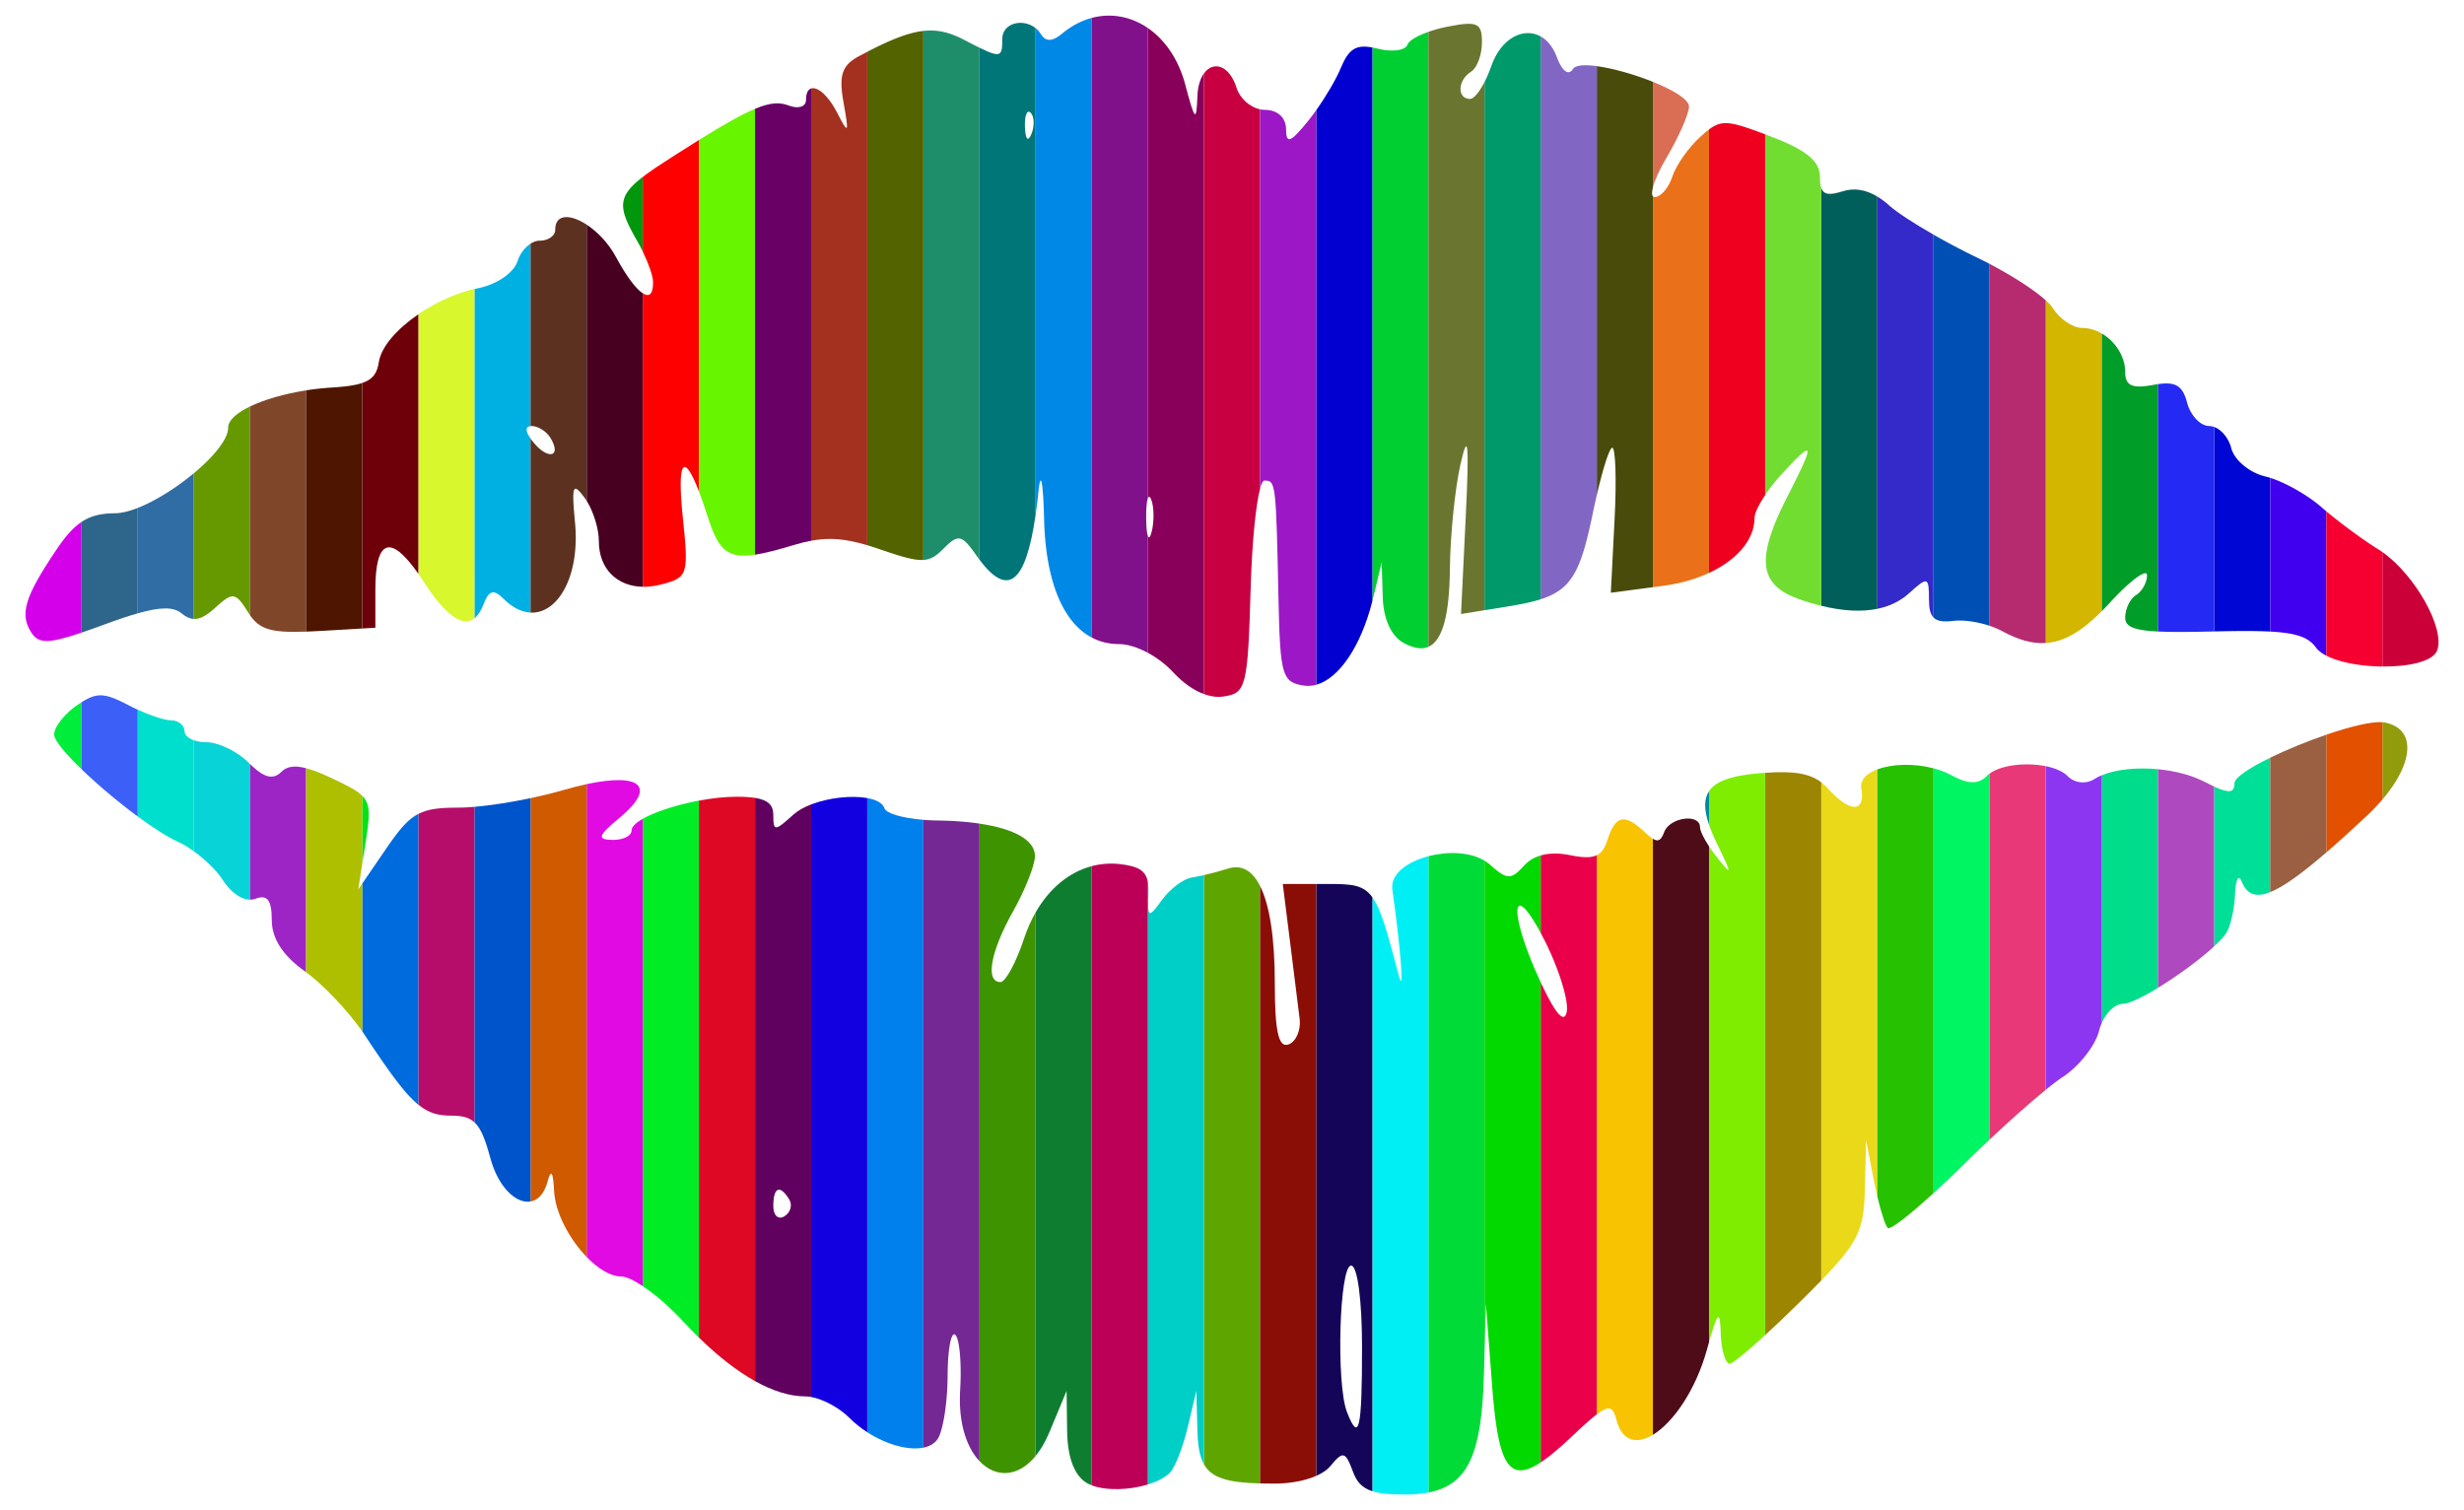 <svg xmlns="http://www.w3.org/2000/svg" viewBox="0 0 2614.046 1602.04"><path fill="#3429C9" d="M2025.264 629.388c19.895-18.044 21.167-17.581 21.167 6.592 0 9.372 1.311 15.481 4.8 19.071V248.904c-21.024-12.033-38.975-23.716-47.133-31.05-4.144-3.713-8.28-6.816-12.403-9.305v437.313c13.187-2.714 24.438-8.205 33.57-16.474z"/><path fill="#004FB5" d="M2072.456 658.65c10.436-1.262 25.516.977 38.31 5.226V279.948a445.625 445.625 0 00-14.02-7.039c-15.17-7.302-31.068-15.736-45.516-24.005v406.147c3.918 4.031 10.58 4.884 21.226 3.6z"/><path fill="#005F5B" d="M1991.695 645.862V208.549c-12.447-7.518-24.764-9.44-36.755-5.617-13.693 4.342-20.212 3.798-22.78-3.583v443.315c22.75 5.597 42.719 6.66 59.535 3.198z"/><path fill="#D2B600" d="M2229.836 648.315v-294.47c-6.45-3.773-13.664-5.985-21.012-5.985-9.832 0-23.942-9.6-31.23-21.282-1.407-2.258-3.914-4.985-7.293-8.039v363.596c19.465-1.29 38.057-12.22 59.535-33.82z"/><path fill="#B62B6F" d="M2123.81 669.407c17.021 9.318 31.998 13.688 46.49 12.727V318.54c-11.893-10.75-34.715-25.586-59.534-38.59v383.927c4.787 1.59 9.265 3.452 13.045 5.531z"/><path fill="#009D28" d="M2237.856 639.913c21.86-23.943 39.904-37.244 39.904-29.61 0 7.518-5.205 17.003-11.566 20.935-6.362 3.817-11.567 14.69-11.567 24.058 0 8.965 7.835 13.288 34.744 14.643V407.49c-1.626.236-3.329.52-5.134.864-22.092 4.163-29.61.809-29.61-13.533 0-16.646-10.53-32.631-24.791-40.975v294.47a291.647 291.647 0 008.02-8.402z"/><path fill="#00970D" d="M675.809 255.328a182.875 182.875 0 016.115 11.59v-79.243c-27.978 21.577-25.575 33.6-6.115 67.653z"/><path fill="#71DD31" d="M1890.284 502.85c34.93-37.706 35.74-34.467 5.784 24.29-33.659 66.16-30.42 93.457 13.301 108.725 7.878 2.737 15.476 5 22.791 6.8V199.348c-.989-2.844-1.393-6.699-1.393-11.685 0-16.655-14.458-28.569-52.165-42.911a2155 2155 0 00-5.977-2.27v382.694c4.902-7.33 11.036-15.171 17.66-22.327z"/><path fill="#EA7119" d="M1764.904 621.407c17.88-2.38 34.228-7.14 48.186-13.628V137.313c-2.851 2.154-5.903 4.823-9.439 8.018-12.376 11.22-25.677 30.189-29.494 42.102-3.817 11.798-12.26 21.63-18.738 21.63-.798 0-1.414-.279-1.864-.799v414.643l11.35-1.5z"/><path fill="#F0001F" d="M1861.368 549.579c0-4.982 4.432-14.196 11.257-24.402V142.483c-36.563-13.82-45.668-15.64-59.535-5.17V607.78c29.472-13.702 48.278-35.124 48.278-58.2z"/><path fill="#00ED3C" d="M81.063 748.636c-13.186 9.254-23.827 23.133-23.596 30.651.168 6.2 12.067 20.366 29.107 36.798v-71.141a152.261 152.261 0 00-5.511 3.692z"/><path fill="#929B0B" d="M2529.794 766.45a22.075 22.075 0 00-2.283-.29v81.986c33.59-39.448 35.994-75.236 2.283-81.695z"/><path fill="#00E316" d="M384.249 844.168v72.615l3.44-21.946c4.59-29.328 5.929-41.228-3.44-50.669z"/><path fill="#DA6E54" d="M1767.68 167.886c13.417-22.67 24.29-47.423 24.174-54.94-.045-7.51-16.974-17.56-38.299-26.13v112.06c1.934-7.578 6.874-18.696 14.125-30.99z"/><path fill="#D400E9" d="M60.59 582.08c-34.121 50.43-40.02 69.167-27.528 88.715 7.487 11.67 16.942 12.708 53.512.302V553.616c-8.79 5.846-16.8 14.933-25.984 28.464z"/><path fill="#CC0039" d="M2585.543 690.111c8.783-23.127-23.37-80.13-58.032-104.441v121.405c27.613.27 53.504-5.227 58.032-16.964z"/><path fill="#0087A1" d="M1813.09 874.878V839.36c-5.551 8.36-5.337 19.853 0 35.518z"/><path fill="#0007D5" d="M2408.44 670.002V506.889a67.583 67.583 0 00-4.953-1.378c-16.887-3.933-33.08-17.35-36.434-30.304-2.758-10.556-10.286-19.465-18.147-22.3v216.96c25.532-.617 44.781-.663 59.535.135z"/><path fill="#494B0B" d="M1710.426 474.976c3.586 0 4.627 34.583 2.43 76.917l-3.933 76.916 44.632-5.902V208.264c-1.24-1.433-1.184-4.747 0-9.388V86.816c-19.332-7.768-42.27-14.319-59.535-16.66V525.19c6.683-28.825 13.514-50.213 16.406-50.213z"/><path fill="#242AF3" d="M2348.778 669.87l.128-.003v-216.96c-1.7-.614-3.416-.949-5.102-.949-9.369 0-19.894-11.103-23.48-24.636-4.585-17.702-11.737-22.617-30.953-19.832v262.45c14.06.707 33.327.605 59.407-.07z"/><path fill="#4000EF" d="M2457.04 686.988c2.375 3.247 6.154 6.11 10.936 8.585V542.42a297.294 297.294 0 01-5.153-4.406c-14.363-12.581-37.658-25.827-54.382-31.124v163.113c29.365 1.588 40.905 6.523 48.599 16.986z"/><path fill="#E25000" d="M2467.976 779.413v124.915c12.541-10.814 26.74-23.683 42.849-38.753 6.218-5.834 11.782-11.67 16.686-17.43v-81.984c-11.644-.968-34.641 4.727-59.535 13.252z"/><path fill="#5FA500" d="M1302.826 921.44c-7.68 2.441-17.274 5.014-25.551 6.92v625.082c8.17 14.488 25.179 19.316 59.535 20.27V939.906c-8.317-16.488-19.78-22.99-33.984-18.464z"/><path fill="#00DB38" d="M1515.415 908.283v675.08c42.403-8.177 56.614-41.642 58.875-124.893l.66-23.91V913.082c-15.594-9.478-39.324-10.085-59.535-4.799z"/><path fill="#00CFC7" d="M1264.31 930.925c-8.791 1.273-22.902 11.913-31.461 23.596-14.574 20.01-15.5 19.547-14.458-6.478.18-4.87.001-8.977-.651-12.46v639.25c9.57-2.931 17.884-7.084 23.205-12.265 5.437-5.32 13.996-27.065 19.085-48.347l9.138-38.633 1.156 42.102c.467 15.863 2.245 27.408 6.95 35.752V928.36c-5.06 1.166-9.63 2.083-12.965 2.565z"/><path fill="#0F7D30" d="M1098.67 967.942v576.63c5.418-6.61 10.449-15.094 14.812-25.61l18.044-43.374.578 42.796c.462 27.875 7.634 46.96 20.82 54.825 1.597.944 3.378 1.768 5.28 2.5V918.833c-23.909 6.293-44.88 23.506-59.534 49.11z"/><path fill="#BC0057" d="M1188.318 916.698c-10.37-1.185-20.478-.402-30.113 2.134v656.878c15.449 5.952 40.089 5.078 59.535-.877v-639.25c-2.278-12.15-10.363-16.637-29.422-18.885z"/><path fill="#00EFF5" d="M1477.131 943.648c8.675 61.302 12.724 113.004 7.172 92.416-12.416-46.911-19.13-71.443-28.423-84.27v630.143c8.066 2.563 19.008 3.533 34.322 3.533 9.348 0 17.717-.661 25.213-2.107v-675.08c-22.467 5.876-40.576 19.028-38.284 35.365z"/><path fill="#150559" d="M1407.849 937.75h-11.504v627.932c6.478-2.837 11.638-6.288 14.859-10.17 13.648-16.54 16.077-15.961 24.173 5.784 3.986 10.827 9.622 17.185 20.503 20.641V951.793c-9.84-13.582-22.572-14.044-48.031-14.044zm21.05 559.93c-11.567-30.189-7.98-155.106 4.51-155.106 6.71 0 11.567 36.55 11.567 86.748 0 87.557-3.239 101.669-16.077 68.357z"/><path fill="#8A0D06" d="M1360.889 937.75l7.634 60.723c4.164 33.311 8.79 70.556 10.294 82.584 1.388 12.03-3.932 24.175-11.913 26.95-10.526 3.701-14.458-13.88-14.458-64.656 0-48.173-5.464-83.28-15.636-103.446v633.808c4.724.131 9.771.19 15.173.19 16.734 0 32.694-3.112 44.362-8.221V937.749h-35.456z"/><path fill="#3E9300" d="M1086.418 995.697c-8.444 25.33-19.663 46.15-24.984 46.15-16.424 0-10.757-32.155 13.417-75.182 12.723-22.67 23.133-49.041 23.133-58.526 0-16.684-21.524-28.873-58.85-34.416v676.285c16.75 17.715 40.537 17.745 59.536-5.436v-576.63c-4.8 8.385-8.925 17.664-12.252 27.755z"/><path fill="#00ED26" d="M681.924 868.652v495.772c13.084 8.695 28.747 22.109 42.58 37.138a480.125 480.125 0 0016.955 17.415V849.348c-23.509 4.404-46.25 11.767-59.535 19.304z"/><path fill="#E10AE3" d="M670.026 880.957c0 5.784-9.022 10.295-20.241 10.063-16.771-.346-15.5-4.28 7.634-23.595 39.746-33.02 22.103-47.805-35.03-35.585v501.641c11.998 12.387 25.255 20.66 36.532 20.66 5.064 0 13.33 3.854 23.003 10.282V868.652c-7.422 4.21-11.898 8.474-11.898 12.305z"/><path fill="#D05A00" d="M597.158 838.277c-10.466 3.04-22.244 5.912-34.304 8.449v427.895c7.948-1.368 14.75-8.304 18.225-21.687 3.47-13.186 5.784-9.6 6.709 9.947.977 23.32 16.328 51.735 34.601 70.6V831.84c-7.709 1.649-16.128 3.783-25.231 6.437z"/><path fill="#DE0825" d="M781.642 845.217c-12.503 0-26.472 1.563-40.183 4.131v569.629c20.683 20.172 40.684 35.666 59.535 46.169V846.437c-5.218-.837-11.612-1.22-19.352-1.22z"/><path fill="#60005F" d="M841.556 864.302c-19.662 17.812-21.166 17.812-21.166 0 0-10.173-5.509-15.637-19.396-17.865v618.709c19.199 10.696 37.206 16.225 53.516 16.225 1.861 0 3.886.213 6.02.603V853.38c-7.547 2.907-14.17 6.568-18.974 10.923zm-9.37 425.991c-6.477 4.049-11.798-.81-11.798-10.756 0-20.242 6.94-23.25 16.887-7.172 3.702 5.9 1.388 13.995-5.089 17.928z"/><path fill="#0080ED" d="M938.252 857.362c-1.84-5.518-8.743-9.04-18.188-10.751v672.782c20.533 13.282 43.793 19.52 59.535 16.35V869.72c-22.044-1.809-39.534-6.728-41.347-12.359z"/><path fill="#732893" d="M994.117 870.432a222.24 222.24 0 01-14.517-.71v666.02c6.77-1.363 12.157-4.457 15.326-9.494 5.668-8.79 10.295-38.979 10.41-67.085.116-28.106 3.817-47.422 8.212-43.027 4.511 4.511 6.709 30.651 5.09 58.18-2.157 35 6.824 61.231 20.497 75.692V873.723c-13.134-1.95-28.22-3.08-45.018-3.29z"/><path fill="#1300E1" d="M860.53 853.379v628.595c12.848 2.352 29.78 11.37 40.593 22.183 5.778 5.778 12.213 10.884 18.941 15.236V846.611c-16.533-2.994-40.865-.425-59.535 6.768z"/><path fill="#00DF98" d="M2370.524 830.992c-.098 9.761-5.056 11.037-21.618 3.41v169.62c5.496-5.093 9.882-9.768 12.596-13.645 4.626-6.709 8.906-25.215 9.6-41.06.578-15.962 3.701-22.44 6.94-14.459 5.437 13.467 14.428 17.91 30.399 11.55V803.824c-21.942 10.713-37.877 21.103-37.917 27.168z"/><path fill="#00DD8A" d="M2229.836 822.423v262.639c5.2-11.64 14.16-20.081 22.132-20.081 6.57 0 21-7.009 37.403-17.012V816.03c-21.907-2.096-44.059-.024-59.535 6.393z"/><path fill="#8D36F1" d="M2221.895 826.48c-9.137 5.668-20.82 4.396-28.338-3.123-5.056-5.056-13.504-8.57-23.256-10.553v343.337c7.336-5.962 13.424-10.569 17.704-13.319 17.35-11.219 34.815-33.31 38.863-49.157a51.641 51.641 0 012.968-8.603v-262.64c-2.896 1.2-5.558 2.553-7.94 4.059z"/><path fill="#00F563" d="M2107.85 823.126c-9.138 9.137-19.547 8.906-37.59-.694-5.867-3.149-12.324-5.586-19.03-7.363v450.714c9.761-8.913 20.41-19.012 31.405-29.85a1599.284 1599.284 0 0128.13-27.037V820.673c-1.059.775-2.048 1.586-2.915 2.453z"/><path fill="#AF49BF" d="M2338.485 829.256c-13.753-7.087-31.353-11.526-49.114-13.226v231.94c20.61-12.568 44.335-29.862 59.535-43.948v-169.62c-3.063-1.41-6.522-3.124-10.421-5.146z"/><path fill="#E83878" d="M2110.766 820.673v388.223c22.058-20.7 43.714-39.897 59.535-52.755V812.804c-20.462-4.16-46.669-1.546-59.535 7.869z"/><path fill="#F60032" d="M2467.976 542.42v153.153c14.235 7.37 37.431 11.285 59.535 11.502V585.67a88.615 88.615 0 00-4.196-2.78c-15.6-9.672-39.145-26.917-55.339-40.47z"/><path fill="#0054CB" d="M503.319 855.946v334.64c6.844 6.305 11.391 17.735 16.805 37.711 8.48 31.498 27.666 48.916 42.73 46.324V846.726c-20.745 4.364-42.329 7.731-59.535 9.22z"/><path fill="#8266C3" d="M1690.07 543.218a773.348 773.348 0 013.95-18.03V70.157c-12.966-1.758-22.731-1.144-25.349 3.116-4.626 7.403-11.45 2.198-17.003-12.607-3.99-10.792-10.116-18.077-17.183-22.028v597.116c33.96-10.932 42.93-31.33 55.585-92.535z"/><path fill="#EAD919" d="M1974.72 836.543c4.28 25.908-12.029 25.793-35.624-.232-2.185-2.404-4.475-4.53-6.936-6.396v528.481c40.519-41.785 45.163-55.18 46.261-96.439l1.272-52.396 8.444 43.49a406.331 406.331 0 003.558 16.478V816.176c-11.443 4.289-18.516 11.284-16.975 20.367z"/><path fill="#F8C300" d="M1744.895 882.808c-21.398-20.241-31.114-18.16-39.557 8.212-2.61 8.373-5.91 13.576-11.318 16.211v593.19c13.772-10.448 17.398-7.279 20.802 5.703 6.042 23.081 21.513 26.418 38.733 15.993v-632.25c-2.352-1.42-5.173-3.77-8.66-7.06z"/><path fill="#4E0C18" d="M1803.537 877.603c0-15.036-32.27-10.641-38.054 5.205-3.062 8.277-6.008 10.628-11.928 7.058v632.251c21.354-12.927 45.398-47.02 57.5-90.943.714-2.57 1.391-4.983 2.035-7.249V897.86c-5.66-8.65-9.553-16.649-9.553-20.256z"/><path fill="#EA004A" d="M1665.665 907.213c-11.839-2.393-22.372-2.25-31.18.321v82.136a386.536 386.536 0 015.154 9.958c14.69 29.61 24.868 62.922 22.44 74.026-2.64 12.64-12.071 1.76-27.594-31.711v509.48c9.193-6.048 20.076-15.281 33.03-27.487 11.647-10.989 20.153-18.698 26.505-23.516V907.231c-6.096 2.971-14.87 2.68-28.355-.018z"/><path fill="#26C100" d="M1991.695 816.176v453.353c4.017 16.88 8.458 30.496 11.016 33.142 2.446 2.445 22.241-12.892 48.52-36.888V815.07c-20.872-5.531-44.152-4.659-59.536 1.107z"/><path fill="#01D900" d="M1632.005 1036.525c-32.038-71.098-27.852-103.36 2.48-46.855v-82.136c-6.94 2.026-12.812 5.557-17.4 10.552-14.11 15.499-18.159 15.383-36.434-.81-1.74-1.557-3.653-2.949-5.701-4.194v521.478l1.422-51.503 6.593 86.632c6.221 81.705 16.72 104.628 51.52 81.734v-509.48a562.393 562.393 0 01-2.48-5.418z"/><path fill="#9C8500" d="M1872.625 819.82v596.554c11.31-10.359 24.245-22.678 37.554-35.86 8.308-8.23 15.588-15.524 21.981-22.118v-528.48c-12.504-9.483-29.44-12.201-59.535-10.096z"/><path fill="#7FED00" d="M1868.656 820.118c-30.096 2.394-48.077 7.966-55.566 19.242v35.518c2.072 6.082 4.914 12.79 8.49 20.19 16.077 33.312 16.077 34.7-.115 14.342a149.745 149.745 0 01-8.375-11.551v526.066c9.472-33.334 11.557-34.078 12.423-9.06.694 17.466 4.973 31.808 9.485 31.808 2.947 0 17.777-12.12 37.627-30.299V819.82c-1.3.091-2.619.19-3.97.298z"/><path fill="#9A6041" d="M2408.44 803.824v142.584c13.848-5.513 32.952-19.157 59.536-42.08V779.413c-20.313 6.955-41.868 15.785-59.535 24.411z"/><path fill="#007679" d="M1098.67 546.132V29.856c-13.292-10.776-35.386-5.628-35.386 11.493 0 17.767-.906 20.69-24.15 9.26v543.194c30.076 40.1 49.066 25.088 59.536-47.67zm-5.198-426.478c3.817 3.817 4.164 13.764.925 22.092-3.7 9.253-6.477 6.477-7.055-6.94-.463-12.26 2.198-19.085 6.13-15.152z"/><path fill="#1E8D6A" d="M1000.825 582.196c15.846-15.962 19.431-15.152 34.93 6.94a174.055 174.055 0 003.38 4.667V50.61c-4.598-2.26-10.052-5.07-16.565-8.452-14.838-7.716-27.715-11.047-42.97-9.334v561.18c8.325-.531 13.863-4.447 21.225-11.808z"/><path fill="#0088E7" d="M1101.684 521.357c2.43-23.365 4.974-10.526 6.015 30.188 1.712 64.806 19.862 108.607 50.505 124.788V18.996c-10.764 2.882-21.415 8.367-31.42 16.685-10.526 8.675-17.466 8.79-22.67.347a24.631 24.631 0 00-5.445-6.172v516.276c1.098-7.625 2.102-15.878 3.015-24.775z"/><path fill="#526300" d="M933.624 582.774c23.445 8.061 36.511 11.832 45.975 11.23V32.823c-15.723 1.765-33.995 8.906-59.535 22.131v523.44a338.934 338.934 0 0113.56 4.379z"/><path fill="#68F500" d="M750.528 547.38c11.129 34.673 19.92 45.705 50.466 41.08V115.436c-13.863 5.781-32.444 16.258-59.535 33.096v372.693c2.77 7.211 5.799 15.921 9.069 26.156z"/><path fill="#81108B" d="M1187.16 683.287c8.928 0 19.897 3.48 30.58 9.243V568.552c-1-2.687-1.666-8.961-1.78-18.28-.13-10.858.562-18.527 1.78-21.678V29.728c-17.757-12.172-38.854-16.27-59.535-10.732v657.337c8.68 4.583 18.36 6.954 28.955 6.954z"/><path fill="#680065" d="M842.25 578.148c6.503-1.945 12.512-3.45 18.28-4.521V93.83c-3.328 1.077-5.442 5.043-5.442 12.29 0 7.055-8.096 9.716-18.159 5.899-9.535-3.693-19.364-3.493-35.935 3.416V588.46c10.724-1.624 24.124-5.173 41.255-10.313z"/><path fill="#A4301F" d="M920.064 578.396V54.955c-2.8 1.45-5.666 2.956-8.647 4.553-18.16 9.716-21.745 20.126-16.54 49.042 6.015 33.542 5.32 34.583-6.824 10.872-9.332-18.277-20.867-27.745-27.524-25.59v479.795c19.487-3.617 36.178-2.187 59.535 4.769z"/><path fill="#00CF32" d="M1456.89 633.783l8.905-37.244 1.157 37.128c.81 23.48 9.138 41.408 22.555 48.58 10.364 5.546 18.965 6.897 25.908 3.88V33.785c-11.916 4.213-20.81 9.389-22.207 13.578-2.082 6.13-16.308 8.097-31.576 4.28a92.811 92.811 0 00-5.752-1.283v587.517c.344-1.354.683-2.717 1.01-4.094z"/><path fill="#6A752F" d="M1538.202 602.9c.347-35.393 5.436-85.013 11.22-110.459 8.096-35.856 9.368-23.017 5.551 56.329L1550 651.364l24.95-4.019V86.97c-5.501 10.704-11.478 17.994-15.35 17.994-14.111 0-13.302-20.01 1.04-28.916 6.362-3.932 11.567-17.928 11.567-31.114 0-20.82-4.858-22.901-37.59-16.424-6.78 1.37-13.353 3.208-19.202 5.275v652.342c15.061-6.545 22.312-33.666 22.787-83.226z"/><path fill="#88005A" d="M1221.281 529.8c3.124 7.75 3.355 23.364.463 34.7-1.539 5.741-2.956 6.868-4.004 4.052V692.53c9.661 5.213 19.088 12.292 26.558 20.367 10.538 11.38 21.97 19.382 32.977 23.4V77.865c-3.877 5.352-6.555 13.49-6.952 24.207-1.041 27.875-2.66 26.371-12.839-12.145-7.212-27.278-21.765-47.876-39.744-60.2v498.866c.922-2.387 2.145-2.184 3.541 1.206z"/><path fill="#B60D6A" d="M486.467 856.783c-19.77 0-32.201 1.213-42.683 6.685v308.43c11.304 9.195 21.36 11.637 34.817 11.637 11.274 0 18.842 1.638 24.718 7.051v-334.64c-6.287.544-11.99.837-16.852.837z"/><path fill="#009969" d="M1598.116 643.614c14.672-2.333 26.56-4.703 36.369-7.86V38.636c-17.927-10.021-41.91 1.43-52.446 31.628-2.09 6.046-4.538 11.741-7.089 16.705v560.375l23.166-3.73z"/><path fill="#C80041" d="M1297.736 738.922c24.405-3.47 26.024-9.716 29.147-116.358 1.394-47.03 5.41-87.17 9.927-104.134V116.003c-10.753-2.258-21.333-11.557-24.848-22.605-7.846-24.86-25.008-28.897-34.687-15.532v658.43c7.117 2.598 14.056 3.534 20.46 2.626z"/><path fill="#0100D1" d="M1455.88 637.877V50.36c-17.66-3.305-25.264 2.114-33.343 21.524-4.835 11.86-15.572 30.051-26.192 45.041V726.45c24.097-6.624 47.293-40.403 59.535-88.573z"/><path fill="#9C17C5" d="M1341.34 509.79c12.261 0 12.377 1.62 15.037 127.232 1.735 79.692 3.933 86.98 27.181 90.333 4.254.594 8.534.264 12.787-.905V116.925c-2.844 4.014-5.68 7.8-8.391 11.172-19.085 23.48-23.48 25.1-23.596 8.675-.231-12.26-9.137-20.242-22.67-20.242-1.614 0-3.248-.185-4.878-.527V518.43c1.481-5.565 3.017-8.64 4.53-8.64z"/><path fill="red" d="M700.33 620.25c29.725-7.404 30.419-9.717 23.942-72.291-6.116-59.576 1.145-68.503 17.187-26.734V148.532c-8.48 5.272-17.795 11.166-28.06 17.734-13.145 8.39-23.532 15.283-31.475 21.409v79.242c6.2 12.807 10.71 25.68 10.887 31.785.343 13.185-3.883 16.918-10.887 12.441v311.34c5.806.093 11.97-.615 18.405-2.234z"/><path fill="#00DFCD" d="M195.802 775.817c0-6.36-6.477-11.682-14.458-11.682-6.35 0-20.913-4.749-35.235-11.264v113.29c15.95 11.763 31.08 21.529 42.406 26.709 5.377 2.444 11.28 6.018 17.129 10.23V785.266c-5.94-2.1-9.842-5.556-9.842-9.448z"/><path fill="#08D3D7" d="M264.044 809.36c-12.03-12.145-32.386-21.976-45.109-21.976-4.938 0-9.524-.787-13.291-2.118v117.835c12.14 8.745 24.046 20.26 30.525 30.251 8.666 13.238 19.605 20.98 29.01 21.108V810.48a138.1 138.1 0 01-1.135-1.119z"/><path fill="#3C5FF7" d="M136.004 747.942c-24.106-12.577-32.637-13.662-49.43-2.998v71.141c16.921 16.318 38.911 34.867 59.534 50.076V752.87a203.368 203.368 0 01-10.105-4.929z"/><path fill="#316DA5" d="M192.563 650.67c4.522 3.737 8.714 5.739 13.08 5.927v-154.54c-18.288 15.236-40.532 29.315-59.534 36.803v111.79c25.085-7.098 38.327-6.78 46.454.02z"/><path fill="#480021" d="M635.326 574.1c0 29.295 19.22 47.944 46.598 48.383v-311.34c-7.19-4.595-17.307-17.842-28.439-38.465-7.985-14.87-19.776-26.948-31.096-34.345v292.97c7.32 11.586 12.937 29.989 12.937 42.796z"/><path fill="#006BDD" d="M409.781 900.158l-25.532 37.255v156.665a180.497 180.497 0 012.63 3.865c26.861 40.644 42.848 62.522 56.905 73.955v-308.43c-11.35 5.925-20.413 16.846-34.003 36.69z"/><path fill="#9D25C5" d="M298.628 818.73c-8.804 8.803-18.272 6.586-33.45-8.251V954.46c2.018.028 3.967-.288 5.806-.982 12.607-4.858 17.35 1.388 17.35 22.67 0 19.548 11.797 37.823 35.393 54.478.324.232.657.48.987.721V814.945c-12.451-3.226-20.425-1.877-26.086 3.784z"/><path fill="#AEBF00" d="M380.055 943.532l4.194-26.75v-72.614c-5.744-5.787-15.51-10.65-31.028-18.036-11.53-5.501-20.86-9.205-28.507-11.187v216.402c18.316 13.391 44.079 40.588 59.535 62.731V937.413l-4.194 6.119z"/><path fill="#2D658B" d="M146.109 650.65V538.86c-8.971 3.535-17.222 5.608-23.986 5.63-14.717.06-25.63 2.53-35.55 9.126v117.481c6.928-2.35 14.824-5.18 23.868-8.514 14.014-5.174 25.762-9.13 35.668-11.933z"/><path fill="#00B0E3" d="M513.068 640.838c5.668-14.69 10.641-16.078 20.936-5.783 9.693 9.692 19.56 14.353 28.85 14.806V465.236c-5.561-7.926-5.58-12.726 0-13.221v-193.49c-5.963 3.82-11.32 10.69-13.813 18.548-3.933 12.376-21.977 24.752-42.218 28.8-1.165.234-2.334.49-3.504.757v349.278c3.77-2.956 7.028-7.974 9.75-15.07z"/><path fill="#D8F72D" d="M449.222 616.78c23.225 35.861 41.52 48.988 54.097 39.128V306.629c-20.642 4.717-41.857 14.667-59.535 26.788v275.25a282.059 282.059 0 015.438 8.113z"/><path fill="#690" d="M228.303 644.77c18.738-17.002 21.514-16.655 34.93 4.858a73.19 73.19 0 001.946 2.96V431.264c-14.307 6.924-23.112 14.82-23.112 22.427 0 12.289-15.66 31.068-36.423 48.366v154.539c6.577.284 13.552-3.554 22.66-11.827z"/><path fill="#5C3120" d="M563.845 451.958c6.824 0 15.73 5.552 19.894 12.26 12.492 20.126-1.735 24.405-17.58 5.32a66.32 66.32 0 01-3.305-4.302V649.86c29.18 1.423 52.668-38.774 47.141-95.887-3.701-39.442-2.313-42.912 10.526-25.447a49.384 49.384 0 011.868 2.777V238.333c-17.209-11.246-33.329-11.665-33.329 5.429 0 6.361-7.402 11.566-16.54 11.566-3.168 0-6.502 1.17-9.666 3.197v193.49c.318-.028.636-.057.99-.057z"/><path fill="#80462A" d="M324.714 670.051V414.118c-23.377 3.665-44.497 9.868-59.535 17.147v221.322c10.389 15.02 22.634 18.846 59.535 17.464z"/><path fill="#6E0009" d="M398.214 665.937v-40.482c0-53.367 16.066-59.15 45.57-16.789v-275.25c-22.586 15.486-39.4 34.504-41.868 50.647-1.758 11.737-6.176 18.344-17.667 22.245V666.74l13.965-.804z"/><path fill="#4E1500" d="M337.953 669.407l46.296-2.666V406.308c-7.42 2.519-17.779 3.912-32.3 4.82a296.074 296.074 0 00-27.235 2.99V670.05c4.099-.153 8.5-.37 13.239-.644z"/></svg>
